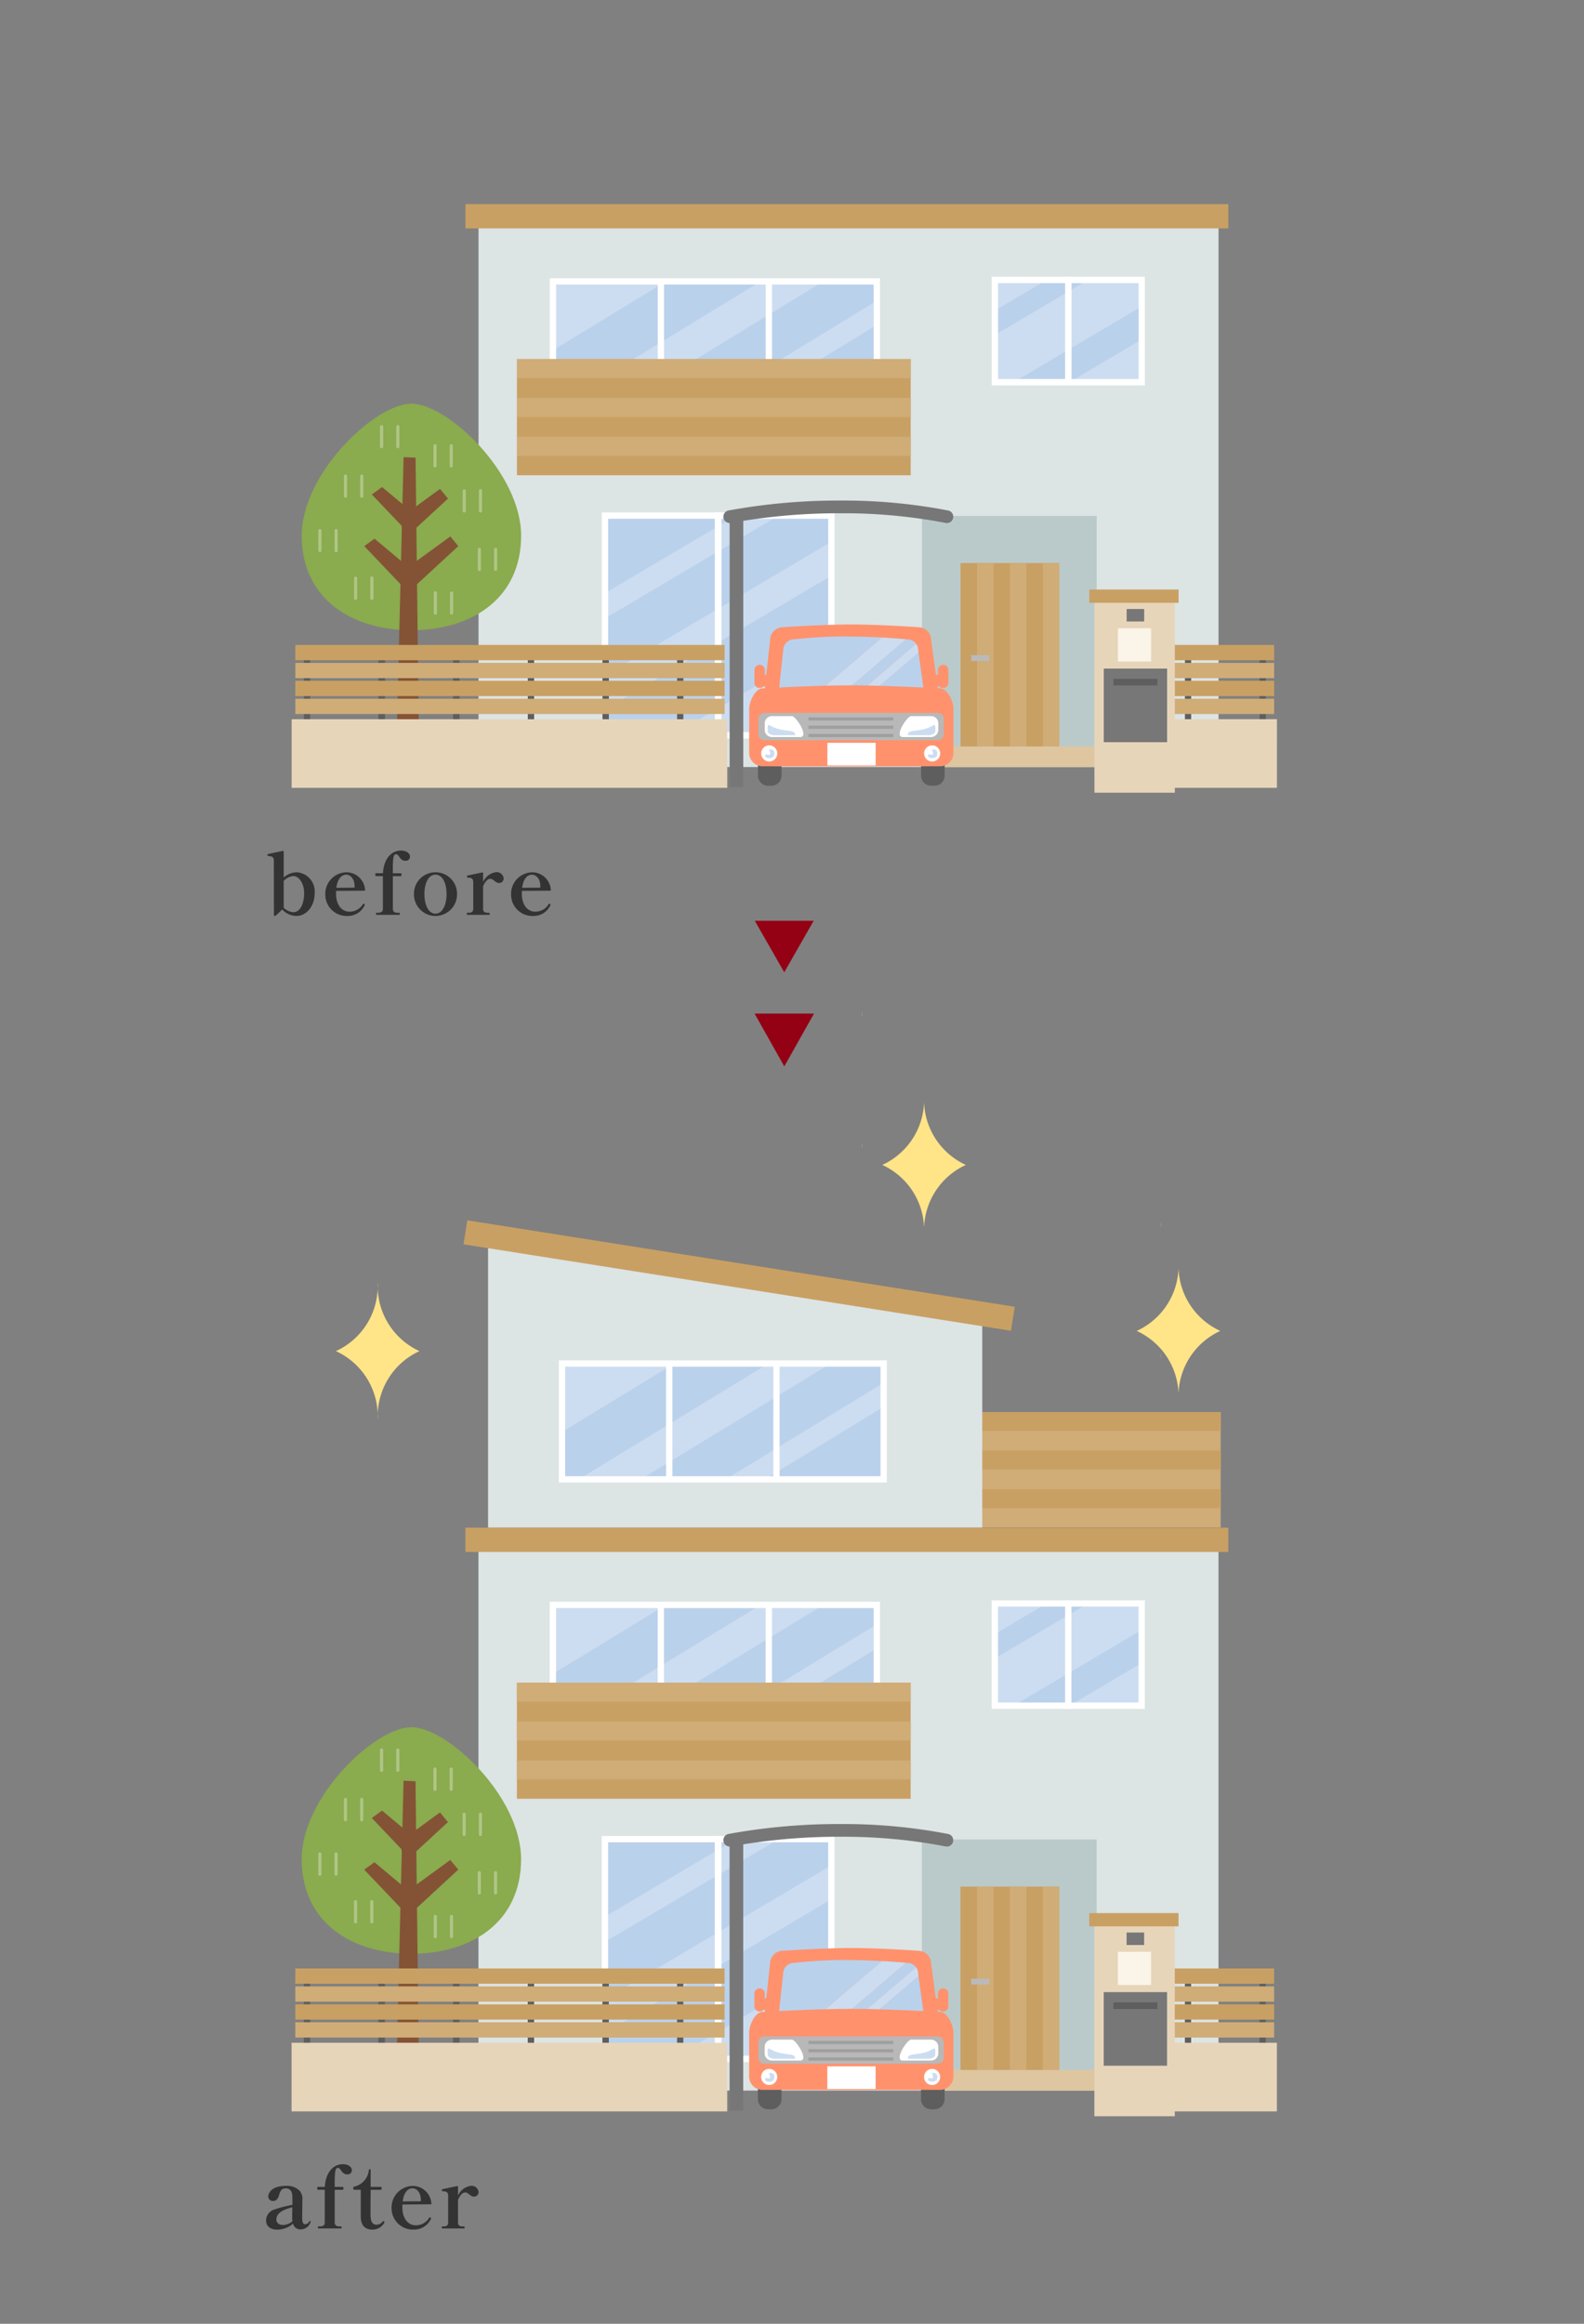 <svg xmlns="http://www.w3.org/2000/svg" xmlns:xlink="http://www.w3.org/1999/xlink" width="240" height="352" viewBox="0 0 240 352">
  <rect x="0" y="0" width="240" height="352" fill="#808080" stroke="none"/>
  <defs>
    <clipPath id="clip-path">
      <rect id="長方形_1806" data-name="長方形 1806" width="149.289" height="167.285" fill="none"/>
    </clipPath>
    <clipPath id="clip-path-2">
      <rect id="長方形_1843" data-name="長方形 1843" width="149.289" height="89.155" fill="none"/>
    </clipPath>
  </defs>
  <g id="図_" data-name="図２" transform="translate(-17 -4597)">
    <path id="多角形_13" data-name="多角形 13" d="M4.459,0,8.918,7.8H0Z" transform="translate(140.283 4744.278) rotate(180)" fill="#940014"/>
    <path id="多角形_14" data-name="多角形 14" d="M4.5,0,9,8H0Z" transform="translate(140.332 4758.534) rotate(180)" fill="#940014"/>
    <path id="パス_10890" data-name="パス 10890" d="M-17.147-6.448a2.954,2.954,0,0,0-2.015.806V-9.594c0-.065-.039-.1-.117-.091-.455.091-2.145.442-2.262.481a.084.084,0,0,0-.078.091v.078c0,.078.013.117.117.117.533.052.845.117.845.7l.013,8.268c0,.065.039.078.117.1a.193.193,0,0,0,.078.013c.026,0,.052-.013.091-.052s.637-.6.975-.923a2.923,2.923,0,0,0,2.171.975c1.456,0,2.743-1.443,2.743-3.458A2.909,2.909,0,0,0-17.147-6.448ZM-17.693-.4a2.373,2.373,0,0,1-1.469-.676V-5.135a2.176,2.176,0,0,1,1.469-.741c.793,0,1.625,1.04,1.625,2.574C-16.068-1.677-16.666-.4-17.693-.4Zm10.7-1.274a.1.1,0,0,0-.052-.013.113.113,0,0,0-.117.065,2.365,2.365,0,0,1-2,1.144c-1.4,0-2.067-1.287-2.067-2.7,0-.156,0-.312.013-.455l4.29-.026c.065,0,.1-.039.091-.117A2.839,2.839,0,0,0-9.659-6.448a3.263,3.263,0,0,0-3.2,3.38A3.233,3.233,0,0,0-9.5.169a2.8,2.8,0,0,0,2.574-1.56.311.311,0,0,0,.039-.117v-.026a.11.11,0,0,0-.026-.078C-6.929-1.664-6.968-1.664-6.994-1.677ZM-9.711-6.084c.663,0,1.274.6,1.287,1.742v.221L-11.18-4.1C-10.959-5.772-10.153-6.084-9.711-6.084Zm8.333-3.653c-1.742,0-2.665,1.625-2.743,3.432H-5.174a.1.1,0,0,0-.1.1v.234a.1.1,0,0,0,.1.1h1.04V-.936c0,.572-.416.624-.806.624h-.143c-.078,0-.091.065-.091.156S-5.161,0-5.083,0h3.419c.065,0,.091-.078.091-.156S-1.6-.312-1.664-.312H-1.82c-.4,0-.806-.052-.806-.624V-5.863h1.209a.1.1,0,0,0,.1-.1V-6.2a.1.1,0,0,0-.1-.1H-2.626c0-.663-.013-1.235.026-1.7.039-.9.182-1.183.455-1.183.494,0,.52.988,1.43.988A.629.629,0,0,0-.026-8.84C-.026-9.256-.507-9.737-1.378-9.737ZM3.822.169A3.283,3.283,0,0,0,7.1-3.146a3.249,3.249,0,0,0-3.276-3.3,3.235,3.235,0,0,0-3.25,3.3A3.269,3.269,0,0,0,3.822.169Zm0-.351C2.73-.182,2.158-1.6,2.158-3.146c0-1.586.572-2.938,1.664-2.938,1.118,0,1.69,1.352,1.69,2.938C5.512-1.6,4.94-.182,3.822-.182ZM13-6.461a2.5,2.5,0,0,0-1.95,1.482V-6.331c0-.065-.039-.1-.117-.091-.455.091-2.145.442-2.262.481a.084.084,0,0,0-.078.091c0,.052.013.2.117.208.533.026.845.1.845.689V-.936c0,.572-.351.624-.754.624h-.13c-.078,0-.091.065-.091.156S8.593,0,8.671,0H11.96c.078,0,.091-.078.091-.156s-.013-.156-.091-.156H11.8c-.39,0-.754-.052-.754-.624V-4.342c.286-.637.663-1.118,1.092-1.118.481,0,.78.637,1.326.637a.68.68,0,0,0,.7-.689A1.054,1.054,0,0,0,13-6.461Zm8.151,4.784A.1.1,0,0,0,21.1-1.69a.113.113,0,0,0-.117.065,2.365,2.365,0,0,1-2,1.144c-1.4,0-2.067-1.287-2.067-2.7,0-.156,0-.312.013-.455l4.29-.026c.065,0,.1-.039.091-.117a2.839,2.839,0,0,0-2.821-2.665,3.263,3.263,0,0,0-3.2,3.38A3.233,3.233,0,0,0,18.642.169a2.8,2.8,0,0,0,2.574-1.56.311.311,0,0,0,.039-.117v-.026a.11.11,0,0,0-.026-.078C21.216-1.664,21.177-1.664,21.151-1.677ZM18.434-6.084c.663,0,1.274.6,1.287,1.742v.221L16.965-4.1C17.186-5.772,17.992-6.084,18.434-6.084Z" transform="translate(79.148 4735.579)" fill="#333"/>
    <path id="パス_10891" data-name="パス 10891" d="M-9.178-1.144c-.026,0-.052,0-.091.065a.8.8,0,0,1-.624.442c-.169,0-.468-.039-.468-.9,0-.936.026-1.937.026-2.808a1.833,1.833,0,0,0-.39-1.339,2.69,2.69,0,0,0-2.145-.767c-2.366,0-2.639,1.326-2.639,1.612a.708.708,0,0,0,.767.676c.377,0,.7-.273.871-.871.221-.9.6-1.04,1-1.04a.9.9,0,0,1,.767.325c.234.3.26.65.26,1.586v.585a18.137,18.137,0,0,0-2.912.767,1.744,1.744,0,0,0-1.079,1.573c0,.9.65,1.417,1.716,1.417a3.66,3.66,0,0,0,2.366-.91,1.146,1.146,0,0,0,1.209.871A1.608,1.608,0,0,0-9.087-.975a.229.229,0,0,0,.013-.078A.093.093,0,0,0-9.178-1.144Zm-4.069.611c-.663,0-1.027-.351-1.027-.806,0-.884.767-1.456,2.418-1.872l-.026,1.521a4.619,4.619,0,0,0,.039.6A2.176,2.176,0,0,1-13.247-.533Zm9.061-9.2c-1.742,0-2.665,1.625-2.743,3.432H-7.982a.1.1,0,0,0-.1.1v.234a.1.1,0,0,0,.1.1h1.04V-.936c0,.572-.416.624-.806.624h-.143c-.078,0-.091.065-.091.156S-7.969,0-7.891,0h3.419c.065,0,.091-.078.091-.156s-.026-.156-.091-.156h-.156c-.4,0-.806-.052-.806-.624V-5.863h1.209a.1.1,0,0,0,.1-.1V-6.2a.1.1,0,0,0-.1-.1H-5.434c0-.663-.013-1.235.026-1.7.039-.9.182-1.183.455-1.183.494,0,.52.988,1.43.988a.629.629,0,0,0,.689-.637C-2.834-9.256-3.315-9.737-4.186-9.737ZM.273.169A2.021,2.021,0,0,0,2.08-.871a.185.185,0,0,0,.026-.078.224.224,0,0,0-.169-.169.157.157,0,0,0-.117.078,1.15,1.15,0,0,1-.91.468C.442-.572.052-.832,0-1.781,0-1.95-.013-2.366-.013-2.86l.026-3H1.56a.1.1,0,0,0,.1-.1V-6.2a.1.1,0,0,0-.1-.1H.013V-8.866a.1.1,0,0,0-.1-.1H-.156a.1.1,0,0,0-.1.091A2.862,2.862,0,0,1-2.522-6.331a.121.121,0,0,0-.091.117v.247a.1.1,0,0,0,.1.1h1.027v4.147C-1.456-.481-.858.169.273.169ZM9.048-1.677A.1.1,0,0,0,9-1.69a.113.113,0,0,0-.117.065,2.365,2.365,0,0,1-2,1.144c-1.4,0-2.067-1.287-2.067-2.7,0-.156,0-.312.013-.455l4.29-.026c.065,0,.1-.039.091-.117A2.839,2.839,0,0,0,6.383-6.448a3.263,3.263,0,0,0-3.2,3.38A3.233,3.233,0,0,0,6.539.169a2.8,2.8,0,0,0,2.574-1.56.311.311,0,0,0,.039-.117v-.026a.11.11,0,0,0-.026-.078C9.113-1.664,9.074-1.664,9.048-1.677ZM6.331-6.084c.663,0,1.274.6,1.287,1.742v.221L4.862-4.1C5.083-5.772,5.889-6.084,6.331-6.084ZM15.2-6.461a2.5,2.5,0,0,0-1.95,1.482V-6.331c0-.065-.039-.1-.117-.091-.455.091-2.145.442-2.262.481a.084.084,0,0,0-.078.091c0,.052.013.2.117.208.533.026.845.1.845.689V-.936c0,.572-.351.624-.754.624h-.13c-.078,0-.091.065-.091.156S10.79,0,10.868,0h3.289c.078,0,.091-.078.091-.156s-.013-.156-.091-.156H14c-.39,0-.754-.052-.754-.624V-4.342c.286-.637.663-1.118,1.092-1.118.481,0,.78.637,1.326.637a.68.68,0,0,0,.7-.689A1.054,1.054,0,0,0,15.2-6.461Z" transform="translate(73.148 4934.563)" fill="#333"/>
    <rect id="室内図大枠" width="240" height="352" transform="translate(17 4597)" fill="none"/>
    <g id="グループ_2084" data-name="グループ 2084" transform="translate(61.18 4750.278)">
      <rect id="長方形_1765" data-name="長方形 1765" width="59.252" height="17.471" transform="translate(81.522 60.611)" fill="#d0ac77"/>
      <rect id="長方形_1766" data-name="長方形 1766" width="59.252" height="2.862" transform="translate(81.522 60.611)" fill="#c9a063"/>
      <rect id="長方形_1767" data-name="長方形 1767" width="59.252" height="2.862" transform="translate(81.522 66.46)" fill="#c9a063"/>
      <rect id="長方形_1768" data-name="長方形 1768" width="59.252" height="2.862" transform="translate(81.522 72.31)" fill="#c9a063"/>
      <path id="パス_4929" data-name="パス 4929" d="M180.526,166.838H105.648V123.512l74.878,11.9Z" transform="translate(-75.877 -88.708)" fill="#dce4e4"/>
      <path id="パス_4930" data-name="パス 4930" d="M162.329,189.041l-16.943,10.342v7.206h2.57L176.7,189.041Z" transform="translate(-104.418 -135.771)" fill="#bad1ec"/>
      <path id="パス_4931" data-name="パス 4931" d="M184.434,189.041h-1.178l-28.748,17.548h9.356l28.747-17.548Z" transform="translate(-110.97 -135.771)" fill="#ccddf1"/>
      <path id="パス_4932" data-name="パス 4932" d="M161.635,189.041H145.387v10.342l16.943-10.342Z" transform="translate(-104.419 -135.771)" fill="#ccddf1"/>
      <path id="パス_4933" data-name="パス 4933" d="M254.182,223.176h18.086v-11.04Z" transform="translate(-182.556 -152.359)" fill="#bad1ec"/>
      <path id="パス_4934" data-name="パス 4934" d="M224.526,189.041h-8.07l-28.748,17.548h12.906l23.912-14.6Z" transform="translate(-134.814 -135.771)" fill="#bad1ec"/>
      <path id="パス_4935" data-name="パス 4935" d="M257.42,199.517l-23.912,14.6h5.826l18.086-11.04Z" transform="translate(-167.708 -143.295)" fill="#ccddf1"/>
      <path id="パス_4936" data-name="パス 4936" d="M177.143,187.347h-33.45v18.5h49.7v-18.5Zm-17.2,17.548H144.648V188.3H159.94Zm16.248,0H160.9V188.3h15.293Zm16.248,0H177.143V188.3h15.293Z" transform="translate(-103.202 -134.555)" fill="#fff"/>
      <g id="グループ_2083" data-name="グループ 2083" transform="translate(0)">
        <g id="グループ_2082" data-name="グループ 2082" clip-path="url(#clip-path)">
          <path id="パス_4937" data-name="パス 4937" d="M306.675,0a7.561,7.561,0,0,0,0,.863,7.552,7.552,0,0,0,0-.863" transform="translate(-220.249)" fill="#ffe488"/>
          <path id="パス_4938" data-name="パス 4938" d="M306.675,71.339a7.554,7.554,0,0,0,0-.863,7.563,7.563,0,0,0,0,.863" transform="translate(-220.249 -50.617)" fill="#ffe488"/>
          <path id="パス_4939" data-name="パス 4939" d="M296.9,12.559a10.843,10.843,0,0,1-6.332-9.5,10.844,10.844,0,0,1-6.332,9.5,10.844,10.844,0,0,1,6.332,9.5,10.844,10.844,0,0,1,6.332-9.5" transform="translate(-194.738 10.623)" fill="#ffe488"/>
          <path id="パス_4940" data-name="パス 4940" d="M46.27,145.585a7.559,7.559,0,0,0,0,.863,7.557,7.557,0,0,0,0-.863" transform="translate(-33.223 -104.561)" fill="#ffe488"/>
          <path id="パス_4941" data-name="パス 4941" d="M46.27,216.925a7.56,7.56,0,0,0,0-.863,7.561,7.561,0,0,0,0,.863" transform="translate(-33.223 -155.178)" fill="#ffe488"/>
          <path id="パス_4942" data-name="パス 4942" d="M36.494,158.145a10.844,10.844,0,0,1-6.332-9.5,10.843,10.843,0,0,1-6.332,9.5,10.843,10.843,0,0,1,6.332,9.5,10.844,10.844,0,0,1,6.332-9.5" transform="translate(-17.115 -106.76)" fill="#ffe488"/>
          <path id="パス_4943" data-name="パス 4943" d="M467.485,112.916a7.552,7.552,0,0,0,0,.863,7.561,7.561,0,0,0,0-.863" transform="translate(-335.744 -81.097)" fill="#ffe488"/>
          <path id="パス_4944" data-name="パス 4944" d="M467.485,184.256a7.563,7.563,0,0,0,0-.863,7.554,7.554,0,0,0,0,.863" transform="translate(-335.744 -131.715)" fill="#ffe488"/>
          <path id="パス_4945" data-name="パス 4945" d="M457.708,125.475a10.844,10.844,0,0,1-6.332-9.5,10.844,10.844,0,0,1-6.332,9.5,10.844,10.844,0,0,1,6.332,9.5,10.844,10.844,0,0,1,6.332-9.5" transform="translate(-316.993 -77.149)" fill="#ffe488"/>
          <rect id="長方形_1769" data-name="長方形 1769" width="112.127" height="83.427" transform="translate(28.315 79.968)" fill="#dce4e4"/>
          <path id="パス_4946" data-name="パス 4946" d="M389.256,318H385.93l-7.8,4.61v3.766L392.3,318Z" transform="translate(-271.578 -228.393)" fill="#bad1ec"/>
          <path id="パス_4947" data-name="パス 4947" d="M378.132,318v4.61l7.8-4.61Z" transform="translate(-271.578 -228.393)" fill="#ccddf1"/>
          <path id="パス_4948" data-name="パス 4948" d="M407.464,332.112,388,343.623h8.571l10.9-6.443Z" transform="translate(-278.662 -238.526)" fill="#bad1ec"/>
          <path id="パス_4949" data-name="パス 4949" d="M429.311,350.1l-10.9,6.443h10.9Z" transform="translate(-300.509 -251.443)" fill="#ccddf1"/>
          <path id="パス_4950" data-name="パス 4950" d="M400.38,318H392.3l-14.168,8.376v7.11h2.78l19.469-11.511Z" transform="translate(-271.578 -228.393)" fill="#ccddf1"/>
          <path id="パス_4951" data-name="パス 4951" d="M157.554,318.776,140.5,329.189v7.255h2.588l28.945-17.668Z" transform="translate(-100.905 -228.948)" fill="#bad1ec"/>
          <path id="パス_4952" data-name="パス 4952" d="M179.81,318.776h-1.185L149.68,336.444h9.42l28.944-17.668Z" transform="translate(-107.502 -228.948)" fill="#ccddf1"/>
          <path id="パス_4953" data-name="パス 4953" d="M156.854,318.776H140.495v10.413l17.059-10.413Z" transform="translate(-100.905 -228.948)" fill="#ccddf1"/>
          <path id="パス_4954" data-name="パス 4954" d="M250.036,353.145h18.21V342.029Z" transform="translate(-179.578 -245.649)" fill="#bad1ec"/>
          <path id="パス_4955" data-name="パス 4955" d="M220.177,318.776h-8.125l-28.945,17.668H196.1l24.076-14.7Z" transform="translate(-131.51 -228.948)" fill="#bad1ec"/>
          <path id="パス_4956" data-name="パス 4956" d="M253.3,329.323l-24.076,14.7h5.865L253.3,332.9Z" transform="translate(-164.629 -236.523)" fill="#ccddf1"/>
          <path id="パス_4957" data-name="パス 4957" d="M172.47,317.071H138.79V335.7h50.039V317.071Zm-17.321,17.668h-15.4V318.033h15.4Zm16.359,0h-15.4V318.033h15.4Zm16.359,0h-15.4V318.033h15.4Z" transform="translate(-99.68 -227.724)" fill="#fff"/>
          <rect id="長方形_1770" data-name="長方形 1770" width="59.659" height="17.591" transform="translate(34.137 101.607)" fill="#c9a063"/>
          <rect id="長方形_1771" data-name="長方形 1771" width="59.659" height="2.882" transform="translate(34.137 101.606)" fill="#d0ac77"/>
          <rect id="長方形_1772" data-name="長方形 1772" width="59.659" height="2.882" transform="translate(34.137 107.496)" fill="#d0ac77"/>
          <rect id="長方形_1773" data-name="長方形 1773" width="59.659" height="2.882" transform="translate(34.137 113.385)" fill="#d0ac77"/>
          <path id="パス_4958" data-name="パス 4958" d="M202.775,444.681h-8.037l-26.273,15.534v8.754l34.31-20.285Z" transform="translate(-120.993 -319.374)" fill="#bad1ec"/>
          <path id="パス_4959" data-name="パス 4959" d="M188.368,444.681l-19.9,11.768v3.766l26.273-15.534Z" transform="translate(-120.993 -319.374)" fill="#ccddf1"/>
          <path id="パス_4960" data-name="パス 4960" d="M185.62,444.681H168.465v11.768l19.9-11.768Z" transform="translate(-120.993 -319.374)" fill="#bad1ec"/>
          <path id="パス_4961" data-name="パス 4961" d="M204.768,526.528h24.08V512.291Z" transform="translate(-147.067 -367.933)" fill="#ccddf1"/>
          <path id="パス_4962" data-name="パス 4962" d="M202.775,476.867l-34.31,20.285v3.934h10.23l24.08-14.237Z" transform="translate(-120.993 -342.491)" fill="#bad1ec"/>
          <path id="パス_4963" data-name="パス 4963" d="M202.775,458.882l-34.31,20.285v5.068l34.31-20.286Z" transform="translate(-120.993 -329.574)" fill="#ccddf1"/>
          <path id="パス_4964" data-name="パス 4964" d="M245.755,477.225H227.638V442.974h18.117Zm-17.155-.961h16.194V443.936H228.6Z" transform="translate(-163.492 -318.148)" fill="#fff"/>
          <path id="パス_4965" data-name="パス 4965" d="M184.875,477.225H166.758V442.974h18.117Zm-17.155-.961h16.194V443.936H167.72Z" transform="translate(-119.767 -318.148)" fill="#fff"/>
          <rect id="長方形_1774" data-name="長方形 1774" width="26.479" height="37.623" transform="translate(95.502 125.363)" fill="#bacaca"/>
          <rect id="長方形_1775" data-name="長方形 1775" width="1.309" height="12.27" transform="translate(132.488 143.429)" fill="#bababa"/>
          <rect id="長方形_1776" data-name="長方形 1776" width="1.309" height="12.27" transform="translate(129.56 143.429)" fill="#bababa"/>
          <rect id="長方形_1777" data-name="長方形 1777" width="1.309" height="12.27" transform="translate(126.631 143.429)" fill="#bababa"/>
          <rect id="長方形_1778" data-name="長方形 1778" width="1.309" height="12.27" transform="translate(123.703 143.429)" fill="#bababa"/>
          <rect id="長方形_1779" data-name="長方形 1779" width="14.977" height="29.386" transform="translate(101.348 132.496)" fill="#c9a063"/>
          <rect id="長方形_1780" data-name="長方形 1780" width="2.496" height="27.782" transform="translate(113.83 132.496)" fill="#d0ac77"/>
          <rect id="長方形_1781" data-name="長方形 1781" width="2.496" height="27.782" transform="translate(108.837 132.496)" fill="#d0ac77"/>
          <rect id="長方形_1782" data-name="長方形 1782" width="2.496" height="27.782" transform="translate(103.845 132.496)" fill="#d0ac77"/>
          <rect id="長方形_1783" data-name="長方形 1783" width="26.416" height="3.122" transform="translate(95.503 160.278)" fill="#dec6a1"/>
          <path id="パス_4966" data-name="パス 4966" d="M492.1,529.094a.472.472,0,0,1-.472-.472V519.44H481.266v9.182a.472.472,0,1,1-.944,0v-9.654a.472.472,0,0,1,.472-.472H492.1a.472.472,0,0,1,.472.472v9.654a.472.472,0,0,1-.472.472" transform="translate(-344.972 -372.389)" fill="#5e5e5e"/>
          <rect id="長方形_1784" data-name="長方形 1784" width="15.111" height="2.317" transform="translate(133.758 153.048)" fill="#d0ac77"/>
          <rect id="長方形_1785" data-name="長方形 1785" width="15.111" height="2.317" transform="translate(133.758 150.332)" fill="#c9a063"/>
          <rect id="長方形_1786" data-name="長方形 1786" width="15.111" height="2.317" transform="translate(133.758 147.615)" fill="#d0ac77"/>
          <rect id="長方形_1787" data-name="長方形 1787" width="15.111" height="2.317" transform="translate(133.758 144.899)" fill="#c9a063"/>
          <path id="パス_4967" data-name="パス 4967" d="M459.306,507.369H443.836V489.016H431.653V518.5h12.183v-.737h15.471Z" transform="translate(-310.018 -351.216)" fill="#e7d5ba"/>
          <rect id="長方形_1788" data-name="長方形 1788" width="13.526" height="2.011" transform="translate(120.857 136.51)" fill="#c9a063"/>
          <rect id="長方形_1789" data-name="長方形 1789" width="5.027" height="5.027" transform="translate(125.192 142.38)" fill="#fbf4e9"/>
          <rect id="長方形_1790" data-name="長方形 1790" width="9.596" height="11.15" transform="translate(123.05 148.482)" fill="#777"/>
          <rect id="長方形_1791" data-name="長方形 1791" width="6.672" height="1.005" transform="translate(124.512 150.036)" fill="#5e5e5e"/>
          <rect id="長方形_1792" data-name="長方形 1792" width="115.592" height="3.676" transform="translate(26.333 78.13)" fill="#c9a063"/>
          <rect id="長方形_1793" data-name="長方形 1793" width="3.676" height="83.953" transform="matrix(0.156, -0.988, 0.988, 0.156, 26.049, 35.204)" fill="#c9a063"/>
          <path id="パス_4968" data-name="パス 4968" d="M388.513,332.745H376.427V316.3h12.086Zm-11.124-.962h10.163V317.257H377.388Z" transform="translate(-270.354 -227.167)" fill="#fff"/>
          <path id="パス_4969" data-name="パス 4969" d="M427.99,332.745H415.9V316.3H427.99Zm-11.124-.962h10.163V317.257H416.865Z" transform="translate(-298.707 -227.167)" fill="#fff"/>
          <rect id="長方形_1794" data-name="長方形 1794" width="2.655" height="1.889" transform="translate(126.517 139.456)" fill="#777"/>
          <rect id="長方形_1795" data-name="長方形 1795" width="2.735" height="0.873" transform="translate(102.969 146.452)" fill="#bababa"/>
          <path id="パス_4970" data-name="パス 4970" d="M98.644,528.633a.476.476,0,0,1-.477-.477V518.8H87.812v9.355a.477.477,0,0,1-.953,0v-9.832a.477.477,0,0,1,.477-.477H98.644a.477.477,0,0,1,.477.477v9.832a.476.476,0,0,1-.477.477" transform="translate(-62.383 -371.924)" fill="#5e5e5e"/>
          <path id="パス_4971" data-name="パス 4971" d="M138.775,528.633a.476.476,0,0,1-.477-.477V518.8H127.943v9.355a.477.477,0,0,1-.953,0v-9.832a.477.477,0,0,1,.477-.477h11.309a.477.477,0,0,1,.477.477v9.832a.476.476,0,0,1-.477.477" transform="translate(-91.206 -371.924)" fill="#5e5e5e"/>
          <path id="パス_4972" data-name="パス 4972" d="M178.906,528.633a.476.476,0,0,1-.476-.477V518.8H168.075v9.355a.477.477,0,0,1-.954,0v-9.832a.477.477,0,0,1,.477-.477h11.308a.476.476,0,0,1,.477.477v9.832a.476.476,0,0,1-.477.477" transform="translate(-120.028 -371.924)" fill="#5e5e5e"/>
          <path id="パス_4973" data-name="パス 4973" d="M58.512,528.633a.476.476,0,0,1-.477-.477V518.8H47.68v9.355a.477.477,0,0,1-.953,0v-9.832a.477.477,0,0,1,.477-.477H58.512a.477.477,0,0,1,.477.477v9.832a.476.476,0,0,1-.477.477" transform="translate(-33.56 -371.924)" fill="#5e5e5e"/>
          <path id="パス_4974" data-name="パス 4974" d="M18.382,528.633a.476.476,0,0,1-.477-.477V518.8H7.55v9.355a.477.477,0,0,1-.953,0v-9.832a.477.477,0,0,1,.477-.477H18.382a.477.477,0,0,1,.477.477v9.832a.476.476,0,0,1-.477.477" transform="translate(-4.738 -371.924)" fill="#5e5e5e"/>
          <path id="パス_4975" data-name="パス 4975" d="M38.664,404.526c0,9.475-7.442,14.316-16.622,14.316S5.421,414,5.421,404.526s11.132-20,16.621-20,16.622,10.521,16.622,20" transform="translate(-3.893 -276.173)" fill="#8aab4e"/>
          <path id="パス_4976" data-name="パス 4976" d="M56.51,455.4l1.039-42.131,1.814.087.5,42.044Z" transform="translate(-40.586 -296.813)" fill="#845336"/>
          <path id="パス_4977" data-name="パス 4977" d="M44.834,460.642,40.6,457.1l-1.555,1.123,6.281,6.593" transform="translate(-28.044 -328.295)" fill="#845336"/>
          <path id="パス_4978" data-name="パス 4978" d="M48.906,432.88l-4.232-3.542-1.555,1.123,6.281,6.593" transform="translate(-30.968 -308.355)" fill="#845336"/>
          <path id="パス_4979" data-name="パス 4979" d="M63.876,460.28l6.046-4.405,1.209,1.468-6.68,6.163" transform="translate(-45.877 -327.414)" fill="#845336"/>
          <path id="パス_4980" data-name="パス 4980" d="M58.324,434.739l6.046-4.405L65.58,431.8l-6.68,6.163" transform="translate(-41.889 -309.07)" fill="#845336"/>
          <path id="パス_4981" data-name="パス 4981" d="M28.358,426.075a.241.241,0,0,1-.241-.241v-3.061a.241.241,0,1,1,.481,0v3.061a.241.241,0,0,1-.241.241" transform="translate(-20.194 -303.467)" fill="#afc585"/>
          <path id="パス_4982" data-name="パス 4982" d="M37.087,426.075a.241.241,0,0,1-.241-.241v-3.061a.241.241,0,1,1,.481,0v3.061a.241.241,0,0,1-.241.241" transform="translate(-26.463 -303.467)" fill="#afc585"/>
          <path id="パス_4983" data-name="パス 4983" d="M100.33,465.457a.241.241,0,0,1-.241-.241v-3.061a.241.241,0,1,1,.481,0v3.061a.241.241,0,0,1-.241.241" transform="translate(-71.885 -331.751)" fill="#afc585"/>
          <path id="パス_4984" data-name="パス 4984" d="M109.06,465.457a.241.241,0,0,1-.241-.241v-3.061a.241.241,0,1,1,.481,0v3.061a.241.241,0,0,1-.241.241" transform="translate(-78.155 -331.751)" fill="#afc585"/>
          <path id="パス_4985" data-name="パス 4985" d="M92.182,434.029a.241.241,0,0,1-.241-.241v-3.061a.241.241,0,1,1,.481,0v3.061a.241.241,0,0,1-.241.241" transform="translate(-66.033 -309.18)" fill="#afc585"/>
          <path id="パス_4986" data-name="パス 4986" d="M100.912,434.029a.241.241,0,0,1-.241-.241v-3.061a.241.241,0,1,1,.481,0v3.061a.241.241,0,0,1-.241.241" transform="translate(-72.303 -309.18)" fill="#afc585"/>
          <path id="パス_4987" data-name="パス 4987" d="M14.584,455.369a.241.241,0,0,1-.241-.241v-3.061a.241.241,0,1,1,.481,0v3.061a.241.241,0,0,1-.241.241" transform="translate(-10.301 -324.506)" fill="#afc585"/>
          <path id="パス_4988" data-name="パス 4988" d="M23.313,455.369a.241.241,0,0,1-.241-.241v-3.061a.241.241,0,1,1,.481,0v3.061a.241.241,0,0,1-.241.241" transform="translate(-16.571 -324.506)" fill="#afc585"/>
          <path id="パス_4989" data-name="パス 4989" d="M33.789,480.977a.241.241,0,0,1-.241-.24v-3.062a.241.241,0,0,1,.481,0v3.062a.241.241,0,0,1-.241.24" transform="translate(-24.095 -342.898)" fill="#afc585"/>
          <path id="パス_4990" data-name="パス 4990" d="M42.519,480.977a.241.241,0,0,1-.241-.24v-3.062a.241.241,0,0,1,.481,0v3.062a.241.241,0,0,1-.241.24" transform="translate(-30.364 -342.898)" fill="#afc585"/>
          <path id="パス_4991" data-name="パス 4991" d="M76.663,488.93a.241.241,0,0,1-.241-.241v-3.061a.241.241,0,1,1,.481,0v3.061a.241.241,0,0,1-.241.241" transform="translate(-54.887 -348.611)" fill="#afc585"/>
          <path id="パス_4992" data-name="パス 4992" d="M85.392,488.93a.241.241,0,0,1-.241-.241v-3.061a.241.241,0,1,1,.481,0v3.061a.241.241,0,0,1-.241.241" transform="translate(-61.156 -348.611)" fill="#afc585"/>
          <path id="パス_4993" data-name="パス 4993" d="M76.468,409.779a.241.241,0,0,1-.241-.241v-3.061a.241.241,0,1,1,.481,0v3.061a.241.241,0,0,1-.241.241" transform="translate(-54.747 -291.764)" fill="#afc585"/>
          <path id="パス_4994" data-name="パス 4994" d="M85.2,409.779a.241.241,0,0,1-.241-.241v-3.061a.241.241,0,1,1,.481,0v3.061a.241.241,0,0,1-.241.241" transform="translate(-61.017 -291.764)" fill="#afc585"/>
          <path id="パス_4995" data-name="パス 4995" d="M47.756,399.5a.241.241,0,0,1-.241-.241V396.2a.241.241,0,1,1,.481,0v3.061a.241.241,0,0,1-.241.241" transform="translate(-34.126 -284.38)" fill="#afc585"/>
          <path id="パス_4996" data-name="パス 4996" d="M56.487,399.5a.241.241,0,0,1-.241-.241V396.2a.241.241,0,1,1,.481,0v3.061a.241.241,0,0,1-.241.241" transform="translate(-40.396 -284.38)" fill="#afc585"/>
          <rect id="長方形_1796" data-name="長方形 1796" width="66.001" height="10.396" transform="translate(0 156.153)" fill="#e7d5ba"/>
          <rect id="長方形_1797" data-name="長方形 1797" width="65.046" height="2.317" transform="translate(0.56 153.048)" fill="#d0ac77"/>
          <rect id="長方形_1798" data-name="長方形 1798" width="65.046" height="2.317" transform="translate(0.56 150.332)" fill="#c9a063"/>
          <rect id="長方形_1799" data-name="長方形 1799" width="65.046" height="2.317" transform="translate(0.56 147.615)" fill="#d0ac77"/>
          <rect id="長方形_1800" data-name="長方形 1800" width="65.046" height="2.317" transform="translate(0.56 144.899)" fill="#c9a063"/>
          <path id="パス_4997" data-name="パス 4997" d="M233.414,439.96l.017,0A91.587,91.587,0,0,1,250.1,438.5a81.632,81.632,0,0,1,15.779,1.462.962.962,0,1,0,.375-1.886,83.54,83.54,0,0,0-16.154-1.5,92.914,92.914,0,0,0-17.071,1.5.962.962,0,1,0,.39,1.883Z" transform="translate(-166.81 -313.554)" fill="#777"/>
          <rect id="長方形_1801" data-name="長方形 1801" width="2.067" height="41.447" transform="translate(66.363 124.995)" fill="#777"/>
          <path id="パス_4998" data-name="パス 4998" d="M252.78,575.043h-.5a1.539,1.539,0,0,1-1.539-1.539v-2.755a1.539,1.539,0,0,1,1.539-1.539h.5a1.539,1.539,0,0,1,1.539,1.539V573.5a1.539,1.539,0,0,1-1.539,1.539" transform="translate(-180.087 -408.812)" fill="#5e5e5e"/>
          <path id="パス_4999" data-name="パス 4999" d="M340.472,575.043h-.5a1.539,1.539,0,0,1-1.539-1.539v-2.755a1.539,1.539,0,0,1,1.539-1.539h.5a1.539,1.539,0,0,1,1.539,1.539V573.5a1.539,1.539,0,0,1-1.539,1.539" transform="translate(-243.068 -408.812)" fill="#5e5e5e"/>
          <path id="パス_5000" data-name="パス 5000" d="M274.929,512.9l-.342-.019-.04-.29h.292a.783.783,0,0,0,1.354-.538v-1.94a.785.785,0,0,0-1.57,0v.74h-.315l-.724-5.27a1.949,1.949,0,0,0-1.949-1.949s-5.78-.415-10.181-.415-10.323.415-10.323.415a1.949,1.949,0,0,0-1.949,1.949l-.575,5.27h-.223v-.74a.785.785,0,0,0-1.57,0v1.94a.783.783,0,0,0,1.354.538h.249l-.032.29-.336.019c-1.125,0-2.036,1.995-2.036,3.119v6.653a2.036,2.036,0,0,0,2.036,2.036s8.939.006,13.479.006,13.4-.006,13.4-.006a2.036,2.036,0,0,0,2.036-2.036v-6.653c0-1.125-.912-3.119-2.036-3.119" transform="translate(-176.689 -361.415)" fill="#ff926d"/>
          <path id="パス_5001" data-name="パス 5001" d="M278.127,554.89H251.864a.924.924,0,0,1-.924-.924v-2.283a.924.924,0,0,1,.924-.924h26.263a.924.924,0,0,1,.924.924v2.283a.924.924,0,0,1-.924.924" transform="translate(-180.228 -395.561)" fill="#b8b8b8"/>
          <rect id="長方形_1802" data-name="長方形 1802" width="7.319" height="3.43" transform="translate(81.171 159.727)" fill="#fff"/>
          <path id="パス_5002" data-name="パス 5002" d="M254.911,569.422a1.22,1.22,0,1,1-1.22-1.22,1.22,1.22,0,0,1,1.22,1.22" transform="translate(-181.327 -408.089)" fill="#fff"/>
          <path id="パス_5003" data-name="パス 5003" d="M256,571.042c.056.969-1.887.719-1.264.026.8.288.7-.127.472-.666a.555.555,0,0,1,.792.641" transform="translate(-182.867 -409.62)" fill="#ccddf1"/>
          <path id="パス_5004" data-name="パス 5004" d="M342.511,569.422a1.22,1.22,0,1,1-1.22-1.22,1.22,1.22,0,0,1,1.22,1.22" transform="translate(-244.242 -408.089)" fill="#fff"/>
          <path id="パス_5005" data-name="パス 5005" d="M343.6,571.042c.056.969-1.887.719-1.264.026.8.288.7-.127.472-.666a.555.555,0,0,1,.792.641" transform="translate(-245.781 -409.62)" fill="#ccddf1"/>
          <path id="パス_5006" data-name="パス 5006" d="M259.713,555.632h-4.251a1.1,1.1,0,0,1-1.1-1.1v-.97a1.1,1.1,0,0,1,1.1-1.1h3.021c.608,0,2.68,3.174,1.231,3.174" transform="translate(-182.684 -396.781)" fill="#fff"/>
          <path id="パス_5007" data-name="パス 5007" d="M260.09,558.8l-3.268,0c-.51-.087-.85-.327-.85-.561,0-.728-.089-1.2.432-.877,1.765,1.094,3.922.423,3.7,1.433l-.014,0" transform="translate(-183.838 -400.228)" fill="#ccddf1"/>
          <path id="パス_5008" data-name="パス 5008" d="M327.442,555.632h4.251a1.1,1.1,0,0,0,1.1-1.1v-.97a1.1,1.1,0,0,0-1.1-1.1h-3.021c-.608,0-2.68,3.174-1.231,3.174" transform="translate(-234.81 -396.781)" fill="#fff"/>
          <path id="パス_5009" data-name="パス 5009" d="M331.409,558.8l3.268,0c.51-.087.85-.327.85-.561,0-.728.089-1.2-.432-.877-1.765,1.094-3.921.423-3.7,1.433l.014,0" transform="translate(-238 -400.228)" fill="#ccddf1"/>
          <rect id="長方形_1803" data-name="長方形 1803" width="12.856" height="0.481" transform="translate(78.299 155.871)" fill="#9f9f9f"/>
          <rect id="長方形_1804" data-name="長方形 1804" width="12.856" height="0.481" transform="translate(78.299 157.126)" fill="#9f9f9f"/>
          <rect id="長方形_1805" data-name="長方形 1805" width="12.856" height="0.481" transform="translate(78.299 158.381)" fill="#9f9f9f"/>
          <path id="パス_5010" data-name="パス 5010" d="M277.722,509.834c-1.338-.071-2.953-.134-4.739-.153a66.574,66.574,0,0,0-8.593.434,1.633,1.633,0,0,0-1.633,1.633l-.617,5.654c1.827-.092,4.427-.207,7.037-.274Z" transform="translate(-188.272 -366.055)" fill="#bad1ec"/>
          <path id="パス_5011" data-name="パス 5011" d="M290.93,517.473h.222l8.174-6.976c-.463-.044-1.79-.162-3.67-.263l-8.545,7.293c1.3-.034,2.608-.055,3.819-.055" transform="translate(-206.206 -366.456)" fill="#ccddf1"/>
          <path id="パス_5012" data-name="パス 5012" d="M322.785,523.606l-.728-5.293-5.895,5.031c2.465.069,4.888.176,6.622.262" transform="translate(-227.072 -372.258)" fill="#bad1ec"/>
          <path id="パス_5013" data-name="パス 5013" d="M303.722,518.168l7.4-6.314a1.626,1.626,0,0,0-1.312-.668l-.183-.018-8.174,6.976c.73,0,1.493.01,2.27.025" transform="translate(-216.506 -367.125)" fill="#bad1ec"/>
          <path id="パス_5014" data-name="パス 5014" d="M311.384,519.96l5.9-5.031-.05-.363a1.622,1.622,0,0,0-.321-.965l-7.4,6.314c.621.012,1.249.026,1.875.044" transform="translate(-222.293 -368.874)" fill="#ccddf1"/>
        </g>
      </g>
    </g>
    <g id="グループ_2087" data-name="グループ 2087" transform="translate(61.187 4627.924)">
      <rect id="長方形_1807" data-name="長方形 1807" width="112.127" height="83.427" transform="translate(28.315 1.838)" fill="#dce4e4"/>
      <path id="パス_5015" data-name="パス 5015" d="M389.256,40.738H385.93l-7.8,4.61v3.766L392.3,40.738Z" transform="translate(-271.578 -29.259)" fill="#bad1ec"/>
      <path id="パス_5016" data-name="パス 5016" d="M378.132,40.738v4.61l7.8-4.61Z" transform="translate(-271.578 -29.259)" fill="#ccddf1"/>
      <path id="パス_5017" data-name="パス 5017" d="M407.465,54.848,388,66.359h8.571l10.9-6.443Z" transform="translate(-278.662 -39.392)" fill="#bad1ec"/>
      <path id="パス_5018" data-name="パス 5018" d="M429.311,72.832l-10.9,6.443h10.9Z" transform="translate(-300.509 -52.309)" fill="#ccddf1"/>
      <path id="パス_5019" data-name="パス 5019" d="M400.38,40.738H392.3l-14.168,8.376v7.11h2.78L400.38,44.714Z" transform="translate(-271.578 -29.259)" fill="#ccddf1"/>
      <path id="パス_5020" data-name="パス 5020" d="M157.554,41.512,140.5,51.925V59.18h2.588l28.945-17.668Z" transform="translate(-100.905 -29.815)" fill="#bad1ec"/>
      <path id="パス_5021" data-name="パス 5021" d="M179.81,41.512h-1.185L149.68,59.18h9.42l28.944-17.668Z" transform="translate(-107.502 -29.815)" fill="#ccddf1"/>
      <path id="パス_5022" data-name="パス 5022" d="M156.854,41.512H140.495V51.925l17.059-10.413Z" transform="translate(-100.905 -29.815)" fill="#ccddf1"/>
      <path id="パス_5023" data-name="パス 5023" d="M250.036,75.881h18.21V64.765Z" transform="translate(-179.578 -46.515)" fill="#bad1ec"/>
      <path id="パス_5024" data-name="パス 5024" d="M220.177,41.512h-8.125L183.108,59.18H196.1l24.076-14.7Z" transform="translate(-131.51 -29.815)" fill="#bad1ec"/>
      <path id="パス_5025" data-name="パス 5025" d="M253.3,52.059l-24.076,14.7h5.865L253.3,55.64Z" transform="translate(-164.629 -37.39)" fill="#ccddf1"/>
      <path id="パス_5026" data-name="パス 5026" d="M172.47,39.807H138.79V58.436h50.039V39.807ZM155.149,57.475h-15.4V40.769h15.4Zm16.359,0h-15.4V40.769h15.4Zm16.359,0h-15.4V40.769h15.4Z" transform="translate(-99.68 -28.59)" fill="#fff"/>
      <rect id="長方形_1808" data-name="長方形 1808" width="59.659" height="17.591" transform="translate(34.137 23.476)" fill="#c9a063"/>
      <rect id="長方形_1809" data-name="長方形 1809" width="59.659" height="2.882" transform="translate(34.137 23.476)" fill="#d0ac77"/>
      <rect id="長方形_1810" data-name="長方形 1810" width="59.659" height="2.882" transform="translate(34.137 29.366)" fill="#d0ac77"/>
      <rect id="長方形_1811" data-name="長方形 1811" width="59.659" height="2.882" transform="translate(34.137 35.255)" fill="#d0ac77"/>
      <path id="パス_5027" data-name="パス 5027" d="M202.775,167.417h-8.037l-26.273,15.534V191.7l34.31-20.285Z" transform="translate(-120.993 -120.241)" fill="#bad1ec"/>
      <path id="パス_5028" data-name="パス 5028" d="M188.368,167.417l-19.9,11.768v3.766l26.273-15.534Z" transform="translate(-120.993 -120.241)" fill="#ccddf1"/>
      <path id="パス_5029" data-name="パス 5029" d="M185.62,167.417H168.465v11.768l19.9-11.768Z" transform="translate(-120.993 -120.241)" fill="#bad1ec"/>
      <path id="パス_5030" data-name="パス 5030" d="M204.768,249.264h24.08V235.027Z" transform="translate(-147.067 -168.799)" fill="#ccddf1"/>
      <path id="パス_5031" data-name="パス 5031" d="M202.775,199.6l-34.31,20.285v3.934h10.23l24.08-14.237Z" transform="translate(-120.993 -143.357)" fill="#bad1ec"/>
      <path id="パス_5032" data-name="パス 5032" d="M202.775,181.618,168.465,201.9v5.068l34.31-20.286Z" transform="translate(-120.993 -130.44)" fill="#ccddf1"/>
      <path id="パス_5033" data-name="パス 5033" d="M245.755,199.961H227.638V165.71h18.117ZM228.6,199h16.194V166.672H228.6Z" transform="translate(-163.492 -119.015)" fill="#fff"/>
      <path id="パス_5034" data-name="パス 5034" d="M184.875,199.961H166.758V165.71h18.117ZM167.72,199h16.194V166.672H167.72Z" transform="translate(-119.767 -119.015)" fill="#fff"/>
      <rect id="長方形_1812" data-name="長方形 1812" width="26.479" height="37.623" transform="translate(95.502 47.233)" fill="#bacaca"/>
      <rect id="長方形_1813" data-name="長方形 1813" width="1.309" height="12.27" transform="translate(132.488 65.299)" fill="#bababa"/>
      <rect id="長方形_1814" data-name="長方形 1814" width="1.309" height="12.27" transform="translate(129.56 65.299)" fill="#bababa"/>
      <rect id="長方形_1815" data-name="長方形 1815" width="1.309" height="12.27" transform="translate(126.631 65.299)" fill="#bababa"/>
      <rect id="長方形_1816" data-name="長方形 1816" width="1.309" height="12.27" transform="translate(123.703 65.299)" fill="#bababa"/>
      <rect id="長方形_1817" data-name="長方形 1817" width="14.977" height="29.386" transform="translate(101.348 54.366)" fill="#c9a063"/>
      <rect id="長方形_1818" data-name="長方形 1818" width="2.496" height="27.782" transform="translate(113.83 54.366)" fill="#d0ac77"/>
      <rect id="長方形_1819" data-name="長方形 1819" width="2.496" height="27.782" transform="translate(108.837 54.366)" fill="#d0ac77"/>
      <rect id="長方形_1820" data-name="長方形 1820" width="2.496" height="27.782" transform="translate(103.845 54.366)" fill="#d0ac77"/>
      <rect id="長方形_1821" data-name="長方形 1821" width="26.416" height="3.122" transform="translate(95.503 82.148)" fill="#dec6a1"/>
      <g id="グループ_2086" data-name="グループ 2086">
        <g id="グループ_2085" data-name="グループ 2085" clip-path="url(#clip-path-2)">
          <path id="パス_5035" data-name="パス 5035" d="M492.1,251.83a.472.472,0,0,1-.472-.472v-9.182H481.266v9.182a.472.472,0,1,1-.944,0V241.7a.472.472,0,0,1,.472-.472H492.1a.472.472,0,0,1,.472.472v9.654a.472.472,0,0,1-.472.472" transform="translate(-344.972 -173.255)" fill="#5e5e5e"/>
          <rect id="長方形_1822" data-name="長方形 1822" width="15.111" height="2.317" transform="translate(133.758 74.918)" fill="#d0ac77"/>
          <rect id="長方形_1823" data-name="長方形 1823" width="15.111" height="2.317" transform="translate(133.758 72.202)" fill="#c9a063"/>
          <rect id="長方形_1824" data-name="長方形 1824" width="15.111" height="2.317" transform="translate(133.758 69.485)" fill="#d0ac77"/>
          <rect id="長方形_1825" data-name="長方形 1825" width="15.111" height="2.317" transform="translate(133.758 66.769)" fill="#c9a063"/>
          <path id="パス_5036" data-name="パス 5036" d="M459.306,230.1H443.836V211.752H431.653v29.486h12.183V240.5h15.471Z" transform="translate(-310.018 -152.082)" fill="#e7d5ba"/>
          <rect id="長方形_1826" data-name="長方形 1826" width="13.526" height="2.011" transform="translate(120.857 58.38)" fill="#c9a063"/>
          <rect id="長方形_1827" data-name="長方形 1827" width="5.027" height="5.027" transform="translate(125.192 64.25)" fill="#fbf4e9"/>
          <rect id="長方形_1828" data-name="長方形 1828" width="9.596" height="11.15" transform="translate(123.05 70.352)" fill="#777"/>
          <rect id="長方形_1829" data-name="長方形 1829" width="6.672" height="1.005" transform="translate(124.512 71.906)" fill="#5e5e5e"/>
          <rect id="長方形_1830" data-name="長方形 1830" width="115.592" height="3.676" transform="translate(26.333 0)" fill="#c9a063"/>
          <path id="パス_5037" data-name="パス 5037" d="M388.513,55.481H376.427V39.032h12.086Zm-11.124-.962h10.163V39.993H377.388Z" transform="translate(-270.354 -28.033)" fill="#fff"/>
          <path id="パス_5038" data-name="パス 5038" d="M427.99,55.481H415.9V39.032H427.99Zm-11.124-.962h10.163V39.993H416.865Z" transform="translate(-298.707 -28.033)" fill="#fff"/>
          <rect id="長方形_1831" data-name="長方形 1831" width="2.655" height="1.889" transform="translate(126.517 61.326)" fill="#777"/>
          <rect id="長方形_1832" data-name="長方形 1832" width="2.735" height="0.873" transform="translate(102.969 68.322)" fill="#bababa"/>
          <path id="パス_5039" data-name="パス 5039" d="M98.644,251.369a.476.476,0,0,1-.477-.477v-9.355H87.812v9.355a.477.477,0,0,1-.953,0v-9.832a.477.477,0,0,1,.477-.477H98.644a.477.477,0,0,1,.477.477v9.832a.476.476,0,0,1-.477.477" transform="translate(-62.383 -172.79)" fill="#5e5e5e"/>
          <path id="パス_5040" data-name="パス 5040" d="M138.775,251.369a.476.476,0,0,1-.477-.477v-9.355H127.943v9.355a.477.477,0,0,1-.953,0v-9.832a.477.477,0,0,1,.477-.477h11.309a.477.477,0,0,1,.477.477v9.832a.476.476,0,0,1-.477.477" transform="translate(-91.206 -172.79)" fill="#5e5e5e"/>
          <path id="パス_5041" data-name="パス 5041" d="M178.906,251.369a.476.476,0,0,1-.476-.477v-9.355H168.075v9.355a.477.477,0,0,1-.954,0v-9.832a.477.477,0,0,1,.477-.477h11.308a.476.476,0,0,1,.477.477v9.832a.476.476,0,0,1-.477.477" transform="translate(-120.028 -172.79)" fill="#5e5e5e"/>
          <path id="パス_5042" data-name="パス 5042" d="M58.512,251.369a.476.476,0,0,1-.477-.477v-9.355H47.68v9.355a.477.477,0,0,1-.953,0v-9.832a.477.477,0,0,1,.477-.477H58.512a.477.477,0,0,1,.477.477v9.832a.476.476,0,0,1-.477.477" transform="translate(-33.56 -172.79)" fill="#5e5e5e"/>
          <path id="パス_5043" data-name="パス 5043" d="M18.382,251.369a.476.476,0,0,1-.477-.477v-9.355H7.55v9.355a.477.477,0,0,1-.953,0v-9.832a.477.477,0,0,1,.477-.477H18.382a.477.477,0,0,1,.477.477v9.832a.476.476,0,0,1-.477.477" transform="translate(-4.738 -172.79)" fill="#5e5e5e"/>
          <path id="パス_5044" data-name="パス 5044" d="M38.663,127.262c0,9.475-7.442,14.316-16.622,14.316S5.42,136.737,5.42,127.262s11.133-20,16.622-20,16.622,10.521,16.622,20" transform="translate(-3.893 -77.04)" fill="#8aab4e"/>
          <path id="パス_5045" data-name="パス 5045" d="M56.51,178.134,57.549,136l1.814.087.5,42.044Z" transform="translate(-40.586 -97.679)" fill="#845336"/>
          <path id="パス_5046" data-name="パス 5046" d="M44.834,183.378,40.6,179.837l-1.555,1.123,6.281,6.593" transform="translate(-28.044 -129.161)" fill="#845336"/>
          <path id="パス_5047" data-name="パス 5047" d="M48.906,155.616l-4.232-3.542L43.119,153.2l6.281,6.593" transform="translate(-30.968 -109.222)" fill="#845336"/>
          <path id="パス_5048" data-name="パス 5048" d="M63.876,183.016l6.046-4.405,1.209,1.468-6.68,6.163" transform="translate(-45.877 -128.28)" fill="#845336"/>
          <path id="パス_5049" data-name="パス 5049" d="M58.324,157.475l6.046-4.405,1.209,1.468L58.9,160.7" transform="translate(-41.889 -109.936)" fill="#845336"/>
          <path id="パス_5050" data-name="パス 5050" d="M28.358,148.811a.241.241,0,0,1-.241-.241V145.51a.241.241,0,0,1,.481,0v3.061a.241.241,0,0,1-.241.241" transform="translate(-20.194 -104.334)" fill="#afc585"/>
          <path id="パス_5051" data-name="パス 5051" d="M37.087,148.811a.241.241,0,0,1-.241-.241V145.51a.241.241,0,0,1,.481,0v3.061a.241.241,0,0,1-.241.241" transform="translate(-26.463 -104.334)" fill="#afc585"/>
          <path id="パス_5052" data-name="パス 5052" d="M100.33,188.193a.241.241,0,0,1-.241-.241v-3.061a.241.241,0,0,1,.481,0v3.061a.241.241,0,0,1-.241.241" transform="translate(-71.885 -132.618)" fill="#afc585"/>
          <path id="パス_5053" data-name="パス 5053" d="M109.06,188.193a.241.241,0,0,1-.241-.241v-3.061a.241.241,0,0,1,.481,0v3.061a.241.241,0,0,1-.241.241" transform="translate(-78.155 -132.618)" fill="#afc585"/>
          <path id="パス_5054" data-name="パス 5054" d="M92.182,156.765a.241.241,0,0,1-.241-.241v-3.061a.241.241,0,0,1,.481,0v3.061a.241.241,0,0,1-.241.241" transform="translate(-66.033 -110.046)" fill="#afc585"/>
          <path id="パス_5055" data-name="パス 5055" d="M100.912,156.765a.24.24,0,0,1-.24-.241v-3.061a.241.241,0,1,1,.481,0v3.061a.241.241,0,0,1-.241.241" transform="translate(-72.304 -110.046)" fill="#afc585"/>
          <path id="パス_5056" data-name="パス 5056" d="M14.584,178.1a.241.241,0,0,1-.241-.241V174.8a.241.241,0,0,1,.481,0v3.061a.241.241,0,0,1-.241.241" transform="translate(-10.301 -125.372)" fill="#afc585"/>
          <path id="パス_5057" data-name="パス 5057" d="M23.313,178.1a.241.241,0,0,1-.241-.241V174.8a.241.241,0,0,1,.481,0v3.061a.241.241,0,0,1-.241.241" transform="translate(-16.571 -125.372)" fill="#afc585"/>
          <path id="パス_5058" data-name="パス 5058" d="M33.789,203.713a.241.241,0,0,1-.241-.24v-3.062a.241.241,0,0,1,.481,0v3.062a.241.241,0,0,1-.241.24" transform="translate(-24.095 -143.764)" fill="#afc585"/>
          <path id="パス_5059" data-name="パス 5059" d="M42.519,203.713a.241.241,0,0,1-.241-.24v-3.062a.241.241,0,1,1,.481,0v3.062a.24.24,0,0,1-.24.24" transform="translate(-30.364 -143.764)" fill="#afc585"/>
          <path id="パス_5060" data-name="パス 5060" d="M76.663,211.666a.241.241,0,0,1-.241-.241v-3.061a.241.241,0,1,1,.481,0v3.061a.241.241,0,0,1-.241.241" transform="translate(-54.887 -149.477)" fill="#afc585"/>
          <path id="パス_5061" data-name="パス 5061" d="M85.392,211.666a.241.241,0,0,1-.241-.241v-3.061a.241.241,0,0,1,.481,0v3.061a.241.241,0,0,1-.241.241" transform="translate(-61.156 -149.477)" fill="#afc585"/>
          <path id="パス_5062" data-name="パス 5062" d="M76.468,132.515a.241.241,0,0,1-.241-.241v-3.061a.241.241,0,0,1,.481,0v3.061a.241.241,0,0,1-.241.241" transform="translate(-54.747 -92.63)" fill="#afc585"/>
          <path id="パス_5063" data-name="パス 5063" d="M85.2,132.515a.241.241,0,0,1-.241-.241v-3.061a.241.241,0,0,1,.481,0v3.061a.241.241,0,0,1-.241.241" transform="translate(-61.017 -92.63)" fill="#afc585"/>
          <path id="パス_5064" data-name="パス 5064" d="M47.756,122.234a.241.241,0,0,1-.241-.241v-3.061a.241.241,0,0,1,.481,0v3.061a.241.241,0,0,1-.241.241" transform="translate(-34.126 -85.246)" fill="#afc585"/>
          <path id="パス_5065" data-name="パス 5065" d="M56.487,122.234a.241.241,0,0,1-.241-.241v-3.061a.241.241,0,0,1,.481,0v3.061a.241.241,0,0,1-.241.241" transform="translate(-40.396 -85.246)" fill="#afc585"/>
          <rect id="長方形_1833" data-name="長方形 1833" width="66.001" height="10.396" transform="translate(0 78.023)" fill="#e7d5ba"/>
          <rect id="長方形_1834" data-name="長方形 1834" width="65.046" height="2.317" transform="translate(0.56 74.918)" fill="#d0ac77"/>
          <rect id="長方形_1835" data-name="長方形 1835" width="65.046" height="2.317" transform="translate(0.56 72.202)" fill="#c9a063"/>
          <rect id="長方形_1836" data-name="長方形 1836" width="65.046" height="2.317" transform="translate(0.56 69.485)" fill="#d0ac77"/>
          <rect id="長方形_1837" data-name="長方形 1837" width="65.046" height="2.317" transform="translate(0.56 66.769)" fill="#c9a063"/>
          <path id="パス_5066" data-name="パス 5066" d="M233.414,162.7l.017,0a91.587,91.587,0,0,1,16.665-1.457,81.632,81.632,0,0,1,15.779,1.462.962.962,0,1,0,.375-1.886,83.54,83.54,0,0,0-16.154-1.5,92.915,92.915,0,0,0-17.071,1.5.962.962,0,1,0,.39,1.883Z" transform="translate(-166.81 -114.42)" fill="#777"/>
          <rect id="長方形_1838" data-name="長方形 1838" width="2.067" height="41.447" transform="translate(66.363 46.864)" fill="#777"/>
          <path id="パス_5067" data-name="パス 5067" d="M252.78,297.779h-.5a1.539,1.539,0,0,1-1.539-1.539v-2.755a1.539,1.539,0,0,1,1.539-1.539h.5a1.539,1.539,0,0,1,1.539,1.539v2.755a1.539,1.539,0,0,1-1.539,1.539" transform="translate(-180.087 -209.679)" fill="#5e5e5e"/>
          <path id="パス_5068" data-name="パス 5068" d="M340.472,297.779h-.5a1.539,1.539,0,0,1-1.539-1.539v-2.755a1.539,1.539,0,0,1,1.539-1.539h.5a1.539,1.539,0,0,1,1.539,1.539v2.755a1.539,1.539,0,0,1-1.539,1.539" transform="translate(-243.068 -209.679)" fill="#5e5e5e"/>
          <path id="パス_5069" data-name="パス 5069" d="M274.929,235.633l-.342-.019-.04-.29h.292a.783.783,0,0,0,1.354-.538v-1.94a.785.785,0,1,0-1.57,0v.74h-.315l-.724-5.27a1.949,1.949,0,0,0-1.949-1.949s-5.78-.415-10.181-.415-10.323.415-10.323.415a1.949,1.949,0,0,0-1.949,1.949l-.575,5.27h-.223v-.74a.785.785,0,1,0-1.57,0v1.94a.783.783,0,0,0,1.354.538h.249l-.032.29-.336.019c-1.125,0-2.036,1.995-2.036,3.119V245.4a2.036,2.036,0,0,0,2.036,2.036s8.939.006,13.479.006,13.4-.006,13.4-.006a2.036,2.036,0,0,0,2.036-2.036v-6.653c0-1.125-.912-3.119-2.036-3.119" transform="translate(-176.689 -162.281)" fill="#ff926d"/>
          <path id="パス_5070" data-name="パス 5070" d="M278.127,277.626H251.864a.924.924,0,0,1-.924-.924v-2.283a.924.924,0,0,1,.924-.924h26.263a.924.924,0,0,1,.924.924V276.7a.924.924,0,0,1-.924.924" transform="translate(-180.228 -196.427)" fill="#b8b8b8"/>
          <rect id="長方形_1839" data-name="長方形 1839" width="7.318" height="3.43" transform="translate(81.172 81.597)" fill="#fff"/>
          <path id="パス_5071" data-name="パス 5071" d="M254.911,292.158a1.22,1.22,0,1,1-1.22-1.22,1.22,1.22,0,0,1,1.22,1.22" transform="translate(-181.327 -208.955)" fill="#fff"/>
          <path id="パス_5072" data-name="パス 5072" d="M256,293.778c.056.969-1.887.719-1.264.026.8.288.7-.127.472-.666a.555.555,0,0,1,.792.641" transform="translate(-182.867 -210.486)" fill="#ccddf1"/>
          <path id="パス_5073" data-name="パス 5073" d="M342.511,292.158a1.22,1.22,0,1,1-1.22-1.22,1.22,1.22,0,0,1,1.22,1.22" transform="translate(-244.242 -208.955)" fill="#fff"/>
          <path id="パス_5074" data-name="パス 5074" d="M343.6,293.778c.056.969-1.887.719-1.264.026.8.288.7-.127.472-.666a.555.555,0,0,1,.792.641" transform="translate(-245.781 -210.486)" fill="#ccddf1"/>
          <path id="パス_5075" data-name="パス 5075" d="M259.713,278.368h-4.251a1.1,1.1,0,0,1-1.1-1.1v-.97a1.1,1.1,0,0,1,1.1-1.1h3.021c.608,0,2.68,3.174,1.231,3.174" transform="translate(-182.684 -197.647)" fill="#fff"/>
          <path id="パス_5076" data-name="パス 5076" d="M260.09,281.534l-3.268,0c-.51-.087-.85-.327-.85-.561,0-.728-.089-1.2.432-.878,1.765,1.094,3.922.423,3.7,1.433l-.014,0" transform="translate(-183.838 -201.094)" fill="#ccddf1"/>
          <path id="パス_5077" data-name="パス 5077" d="M327.442,278.368h4.251a1.1,1.1,0,0,0,1.1-1.1v-.97a1.1,1.1,0,0,0-1.1-1.1h-3.021c-.608,0-2.68,3.174-1.231,3.174" transform="translate(-234.81 -197.647)" fill="#fff"/>
          <path id="パス_5078" data-name="パス 5078" d="M331.409,281.534l3.268,0c.51-.087.85-.327.85-.561,0-.728.089-1.2-.432-.878-1.765,1.094-3.921.423-3.7,1.433l.014,0" transform="translate(-238 -201.094)" fill="#ccddf1"/>
          <rect id="長方形_1840" data-name="長方形 1840" width="12.856" height="0.481" transform="translate(78.299 77.74)" fill="#9f9f9f"/>
          <rect id="長方形_1841" data-name="長方形 1841" width="12.856" height="0.481" transform="translate(78.299 78.996)" fill="#9f9f9f"/>
          <rect id="長方形_1842" data-name="長方形 1842" width="12.856" height="0.481" transform="translate(78.299 80.251)" fill="#9f9f9f"/>
          <path id="パス_5079" data-name="パス 5079" d="M277.722,232.57c-1.338-.071-2.953-.134-4.739-.153a66.573,66.573,0,0,0-8.593.434,1.633,1.633,0,0,0-1.633,1.633l-.617,5.654c1.827-.092,4.428-.207,7.037-.274Z" transform="translate(-188.272 -166.922)" fill="#bad1ec"/>
          <path id="パス_5080" data-name="パス 5080" d="M290.93,240.209h.222l8.174-6.976c-.463-.044-1.79-.162-3.67-.263l-8.545,7.293c1.3-.034,2.608-.055,3.819-.055" transform="translate(-206.206 -167.322)" fill="#ccddf1"/>
          <path id="パス_5081" data-name="パス 5081" d="M322.785,246.342l-.728-5.293-5.895,5.031c2.465.069,4.888.176,6.622.262" transform="translate(-227.072 -173.124)" fill="#bad1ec"/>
          <path id="パス_5082" data-name="パス 5082" d="M303.722,240.9l7.4-6.314a1.626,1.626,0,0,0-1.312-.668l-.183-.018-8.174,6.976c.73,0,1.493.01,2.27.025" transform="translate(-216.506 -167.992)" fill="#bad1ec"/>
          <path id="パス_5083" data-name="パス 5083" d="M311.384,242.7l5.9-5.031-.05-.363a1.621,1.621,0,0,0-.321-.965l-7.4,6.314c.621.012,1.249.026,1.875.044" transform="translate(-222.293 -169.74)" fill="#ccddf1"/>
        </g>
      </g>
    </g>
  </g>
</svg>

